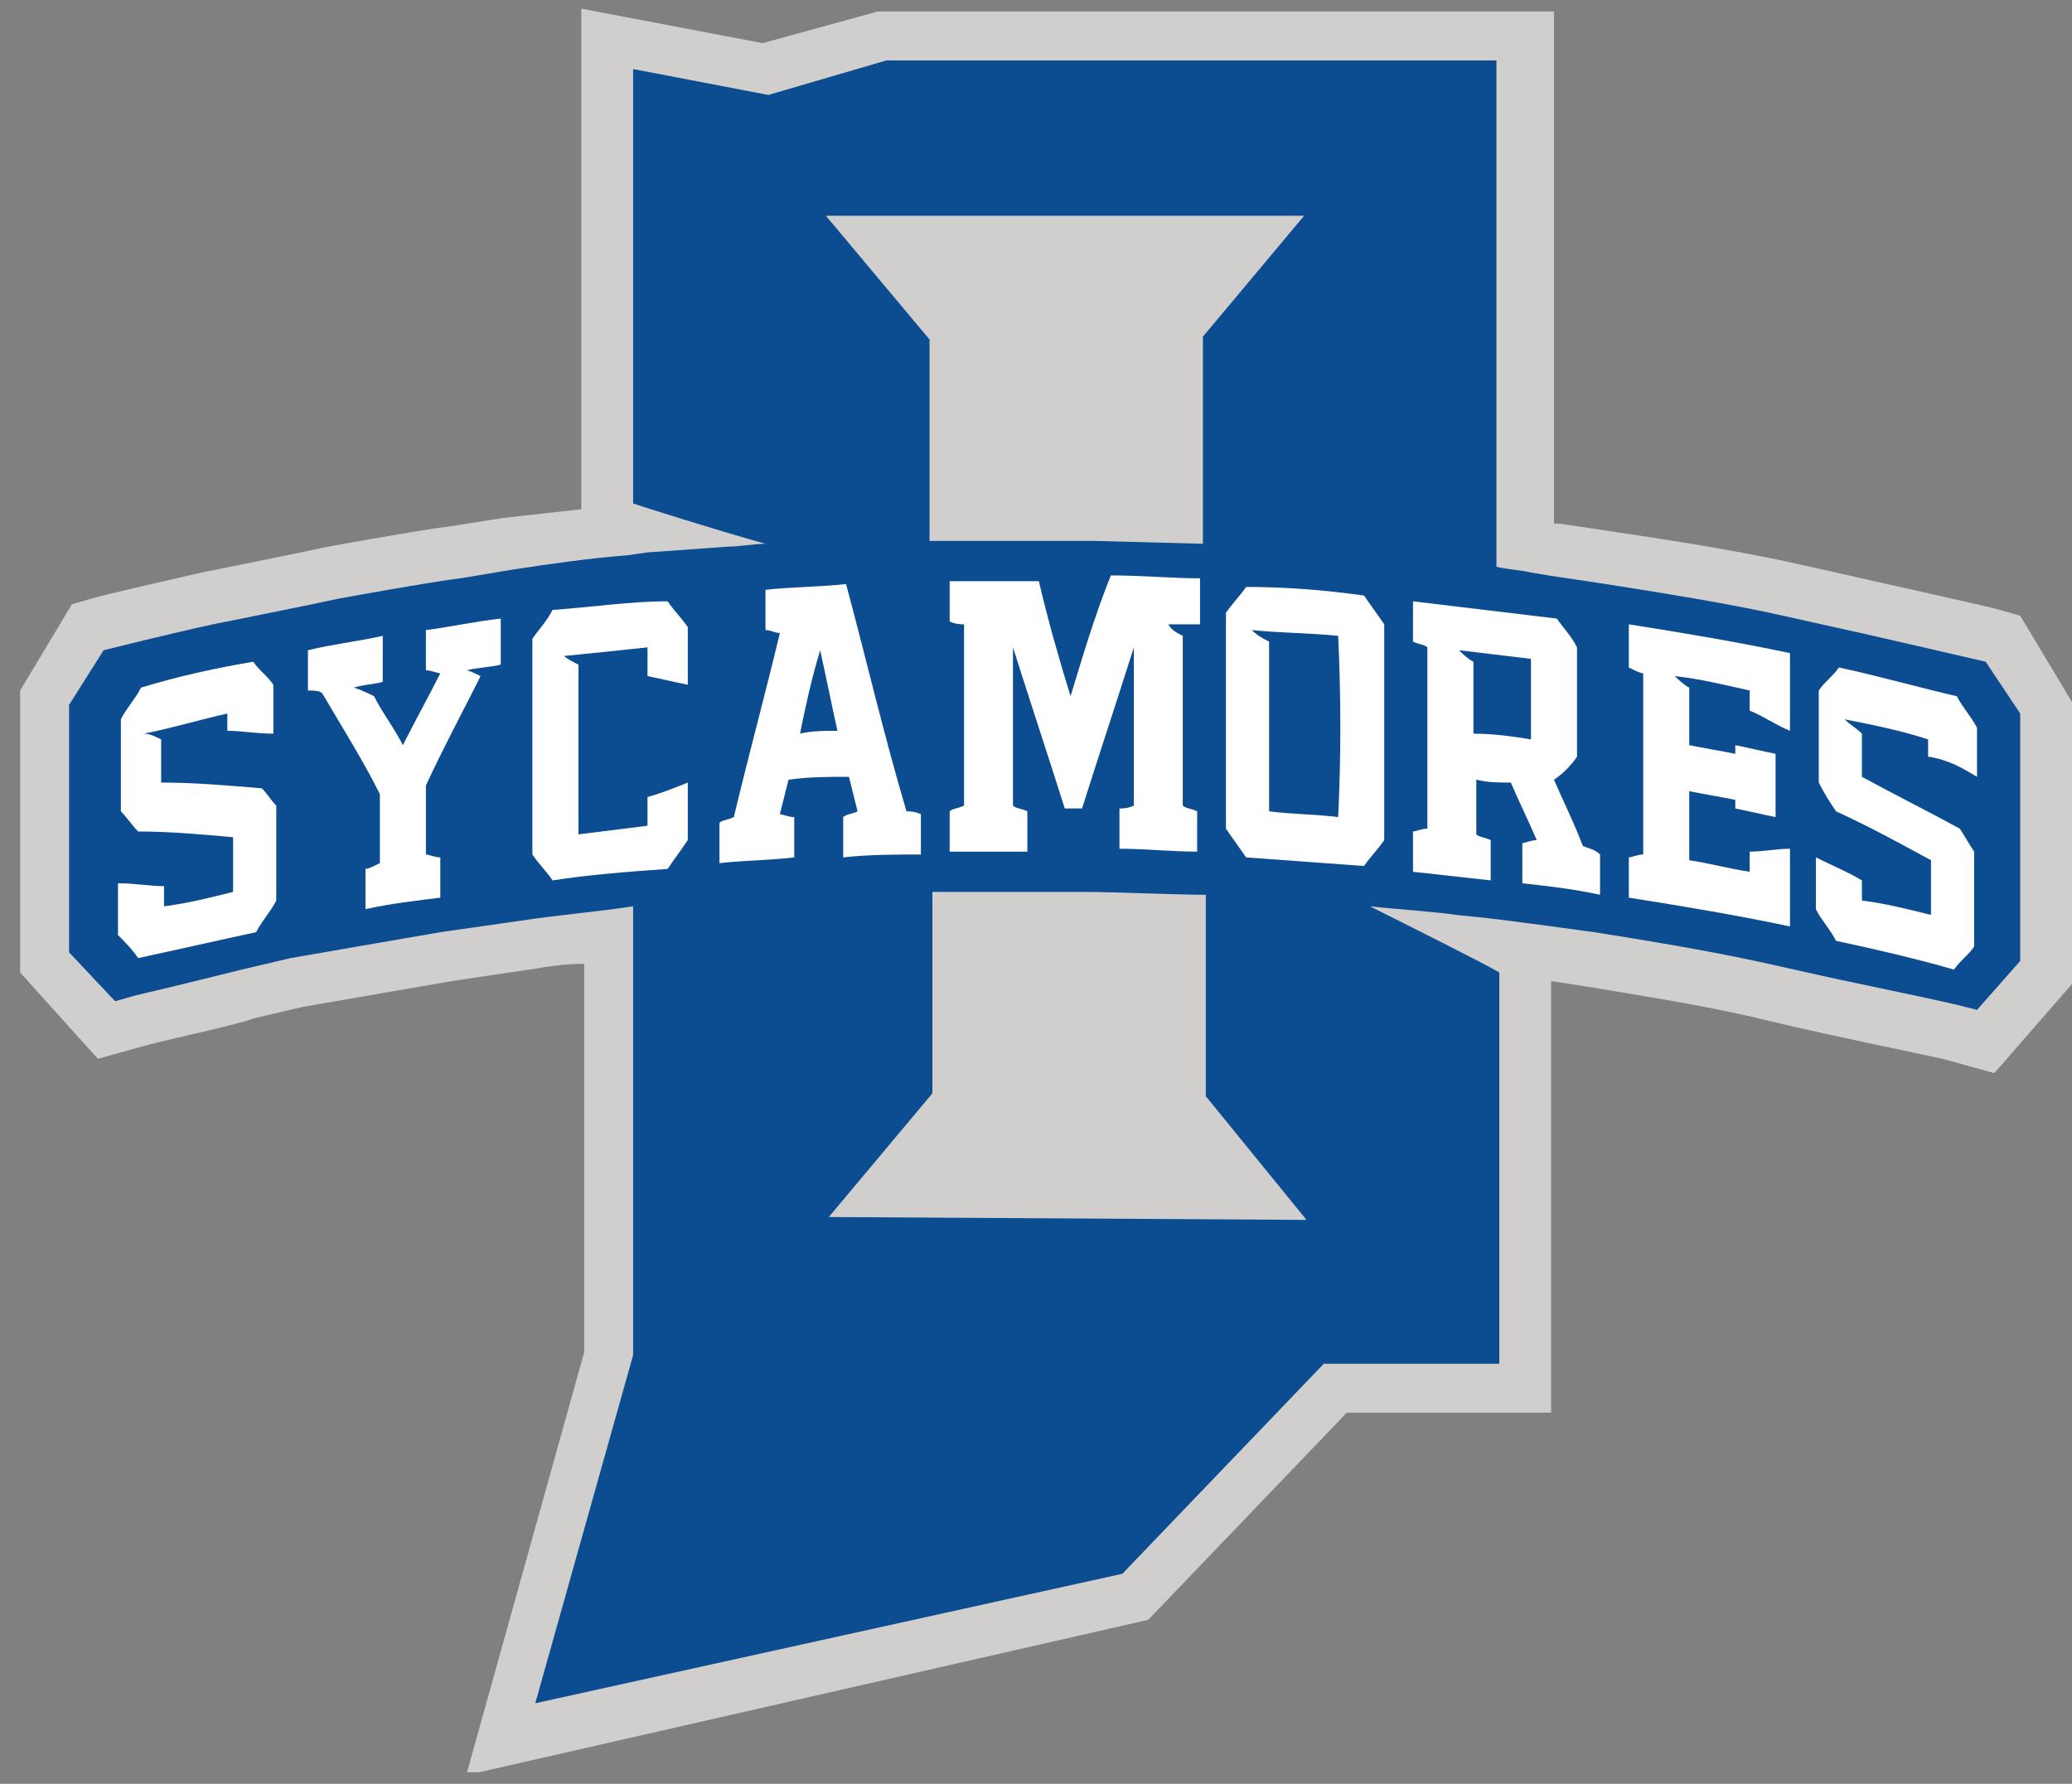 <?xml version="1.0" encoding="utf-8"?>
<!-- Generator: Adobe Illustrator 25.1.0, SVG Export Plug-In . SVG Version: 6.00 Build 0)  -->
<svg version="1.1" id="Layer_1" xmlns="http://www.w3.org/2000/svg" xmlns:xlink="http://www.w3.org/1999/xlink" x="0px" y="0px"
	 viewBox="0 0 72 62" style="enable-background:new 0 0 72 62;" xml:space="preserve">
<rect x="0" y="0" width="72" height="62" fill="#808080" stroke="none"/>
<style type="text/css">
	.st0{clip-path:url(#SVGID_2_);}
	.st1{fill:#D0CFCD;}
	.st2{fill:#0C4C91;}
	.st3{fill:#FFFFFF;}
</style>
<g>
	<defs>
		<rect id="SVGID_1_" x="0.7" y="0.3" width="71.3" height="61.3"/>
	</defs>
	<clipPath id="SVGID_2_">
		<use xlink:href="#SVGID_1_"  style="overflow:visible;"/>
	</clipPath>
	<g class="st0">
		<path class="st1" d="M70.2,21.4l-0.7-0.2c-0.3-0.1-4.4-1-5.7-1.3l-1.8-0.4c-1.9-0.4-3.8-0.7-5.8-1l-2-0.3l-0.2,0V0.4H30.5l-4,1.1
			l-6.3-1.2v17.4c-0.9,0.1-1.8,0.2-2.7,0.3l-1.9,0.3h0c-0.9,0.1-4.2,0.7-4.2,0.7h0C10.5,19.2,7,19.9,7,19.9h0
			c-1.3,0.3-3.5,0.8-3.8,0.9L2.5,21l-1.8,3v9.8l2.7,3l1.8-0.5c1.2-0.3,3.1-0.7,3.6-0.9l1.7-0.4l5.2-0.9l2-0.3l0.7-0.1
			c0.6-0.1,1.2-0.2,1.9-0.2V47l-4.1,14.7l23.7-5.4l6.9-7.2h7.1v-15c0.7,0.1,1.3,0.2,1.3,0.2c1.8,0.3,3.7,0.6,5.5,1l1.7,0.4
			c1.3,0.3,3.7,0.8,5.1,1.1l1.8,0.5l2.7-3.1v-9.8L70.2,21.4z"/>
		<path class="st2" d="M69,23c0,0-4.3-1-5.7-1.3l-1.8-0.4c-1.9-0.4-3.8-0.7-5.7-1l-2-0.3l-0.6-0.1c-0.4-0.1-0.8-0.1-1.2-0.2V2.1
			H30.8l-4.1,1.2L22,2.4v15.1c0.3,0.1,2.8,0.9,4.6,1.4c-0.4,0-0.9,0.1-1.3,0.1l-2.8,0.2l-0.7,0.1c-1.3,0.1-2.7,0.3-4,0.5L16,20.1
			c-0.9,0.1-4.2,0.7-4.2,0.7c-0.9,0.2-4.4,0.9-4.4,0.9C6,22,3.6,22.6,3.6,22.6l-1.2,1.9v8.6L4,34.8l0.7-0.2c1.3-0.3,3.7-0.9,3.7-0.9
			l1.7-0.4l5.2-0.9l2.1-0.3l0.7-0.1c1.3-0.2,2.6-0.3,3.9-0.5v15.6l-3.4,12.1L39,54.7l7-7.3h6.1V33.8c-0.5-0.3-3.1-1.6-4.5-2.3
			c0.9,0.1,2.4,0.2,3,0.3l1,0.1c0.9,0.1,3.8,0.5,3.8,0.5c1.9,0.3,3.7,0.6,5.6,1l1.8,0.4c1.3,0.3,3.8,0.8,5.1,1.1l0.8,0.2l1.5-1.7
			v-8.6L69,23z M45.4,7.4l-3.6,4.3v7.2l-3.8-0.1c-0.2,0-3.1,0-3.1,0c-0.3,0-0.5,0-0.7,0l-1.5,0c-0.1,0-0.3,0-0.4,0v-1v-6l-3.6-4.3
			H45.4z M28.8,42.3l3.6-4.3V31c0.7,0,1.5,0,2.2,0h1.3h0.6l1.3,0c0.7,0,3.2,0.1,4.1,0.1v7l3.5,4.3L28.8,42.3z"/>
		<path class="st3" d="M43.3,20.4c-0.2,0.3-0.5,0.6-0.7,0.9c0,2.5,0,5,0,7.5c0.2,0.3,0.5,0.7,0.7,1c1.4,0.1,2.7,0.2,4.1,0.3
			c0.2-0.3,0.5-0.6,0.7-0.9c0-2.5,0-5,0-7.5c-0.2-0.3-0.5-0.7-0.7-1C46,20.5,44.6,20.4,43.3,20.4z M46.5,28.4
			c-0.8-0.1-1.6-0.1-2.4-0.2c0-2,0-3.9,0-5.9c-0.2-0.1-0.4-0.2-0.6-0.4c1,0.1,2,0.1,3,0.2C46.6,24.2,46.6,26.3,46.5,28.4z"/>
		<path class="st3" d="M68.7,27c0-0.6,0-1.1,0-1.7c-0.2-0.4-0.5-0.7-0.7-1.1c-1.3-0.3-2.7-0.7-4.1-1c-0.2,0.3-0.5,0.5-0.7,0.8
			c0,1,0,2.1,0,3.2c0.2,0.4,0.4,0.7,0.6,1c1.1,0.5,2.2,1.1,3.3,1.7c0,0.6,0,1.3,0,1.9c-0.8-0.2-1.6-0.4-2.4-0.5c0-0.2,0-0.5,0-0.7
			c-0.5-0.3-1-0.5-1.6-0.8c0,0.6,0,1.2,0,1.8c0.2,0.4,0.5,0.7,0.7,1.1c1.4,0.3,2.7,0.6,4.1,1c0.2-0.3,0.5-0.5,0.7-0.8
			c0-1.1,0-2.2,0-3.3c-0.2-0.3-0.3-0.5-0.5-0.8c-1.1-0.6-2.3-1.2-3.4-1.8c0-0.5,0-1,0-1.5c-0.2-0.2-0.4-0.3-0.6-0.5
			c1,0.2,2,0.4,2.9,0.7c0,0.2,0,0.4,0,0.6C67.7,26.4,68.2,26.7,68.7,27z"/>
		<path class="st3" d="M4.9,23.9c-0.2,0.4-0.5,0.7-0.7,1.1c0,1,0,2.1,0,3.2c0.2,0.2,0.4,0.5,0.6,0.7C5.9,28.9,7,29,8.1,29.1
			c0,0.6,0,1.3,0,1.9c-0.8,0.2-1.6,0.4-2.4,0.5c0-0.2,0-0.5,0-0.7c-0.5,0-1-0.1-1.6-0.1c0,0.6,0,1.2,0,1.8c0.2,0.2,0.5,0.5,0.7,0.8
			c1.4-0.3,2.7-0.6,4.1-0.9c0.2-0.4,0.5-0.7,0.7-1.1c0-1.1,0-2.2,0-3.3c-0.2-0.2-0.3-0.4-0.5-0.6c-1.2-0.1-2.3-0.2-3.5-0.2
			c0-0.5,0-1,0-1.5c-0.2-0.1-0.4-0.2-0.6-0.2c1-0.2,2-0.5,2.9-0.7c0,0.2,0,0.4,0,0.6c0.5,0,1,0.1,1.6,0.1c0-0.6,0-1.1,0-1.7
			c-0.2-0.3-0.5-0.5-0.7-0.8C7.6,23.2,6.2,23.5,4.9,23.9z"/>
		<path class="st3" d="M29.4,20.3c-0.9,0.1-1.9,0.1-2.8,0.2c0,0.5,0,0.9,0,1.4c0.2,0,0.3,0.1,0.5,0.1c-0.5,2.1-1.1,4.3-1.6,6.4
			c-0.2,0.1-0.4,0.1-0.5,0.2c0,0.5,0,0.9,0,1.4c0.9-0.1,1.8-0.1,2.6-0.2c0-0.5,0-0.9,0-1.4c-0.2,0-0.4-0.1-0.5-0.1
			c0.1-0.4,0.2-0.8,0.3-1.2c0.7-0.1,1.4-0.1,2.1-0.1c0.1,0.4,0.2,0.8,0.3,1.2c-0.2,0.1-0.4,0.1-0.5,0.2c0,0.5,0,0.9,0,1.4
			c0.9-0.1,1.8-0.1,2.7-0.1c0-0.5,0-0.9,0-1.4c-0.2-0.1-0.4-0.1-0.5-0.1C30.7,25.5,30.1,22.9,29.4,20.3z M27.8,25.5
			c0.2-1,0.4-1.9,0.7-2.9c0.2,0.9,0.4,1.9,0.6,2.8C28.7,25.4,28.2,25.4,27.8,25.5z"/>
		<path class="st3" d="M56.6,23.2c0.2,0.1,0.4,0.2,0.5,0.2c0,2.1,0,4.2,0,6.3c-0.2,0-0.4,0.1-0.5,0.1c0,0.5,0,0.9,0,1.4
			c1.9,0.3,3.7,0.6,5.6,1c0-0.9,0-1.8,0-2.7c-0.5,0-0.9,0.1-1.4,0.1c0,0.2,0,0.5,0,0.7c-0.7-0.1-1.4-0.3-2.1-0.4c0-0.8,0-1.6,0-2.4
			c0.5,0.1,1.1,0.2,1.6,0.3c0,0.1,0,0.2,0,0.3c0.5,0.1,0.9,0.2,1.4,0.3c0-0.7,0-1.5,0-2.2c-0.5-0.1-0.9-0.2-1.4-0.3
			c0,0.1,0,0.2,0,0.3c-0.5-0.1-1.1-0.2-1.6-0.3c0-0.7,0-1.3,0-2c-0.2-0.1-0.4-0.3-0.5-0.4c0.9,0.1,1.7,0.3,2.6,0.5
			c0,0.2,0,0.5,0,0.7c0.5,0.2,0.9,0.5,1.4,0.7c0-0.9,0-1.8,0-2.7c-1.9-0.4-3.7-0.7-5.6-1C56.6,22.2,56.6,22.7,56.6,23.2z"/>
		<path class="st3" d="M14.8,23.3c0.2,0,0.4,0.1,0.5,0.1c-0.4,0.8-0.9,1.7-1.3,2.5c-0.3-0.6-0.7-1.1-1-1.7c-0.2-0.1-0.4-0.2-0.7-0.3
			c0.3-0.1,0.6-0.1,1-0.2c0-0.5,0-1,0-1.6c-0.9,0.2-1.8,0.3-2.6,0.5c0,0.5,0,0.9,0,1.4c0.2,0,0.4,0,0.5,0.1c0.7,1.2,1.4,2.3,2,3.5
			c0,0.8,0,1.6,0,2.4c-0.2,0.1-0.4,0.2-0.5,0.2c0,0.5,0,0.9,0,1.4c0.9-0.2,1.8-0.3,2.6-0.4c0-0.5,0-0.9,0-1.4
			c-0.2,0-0.4-0.1-0.5-0.1c0-0.8,0-1.6,0-2.4c0.6-1.3,1.3-2.6,1.9-3.8c-0.2-0.1-0.4-0.2-0.5-0.2c0.4-0.1,0.8-0.1,1.2-0.2
			c0-0.5,0-1,0-1.6c-0.9,0.1-1.8,0.3-2.6,0.4C14.8,22.3,14.8,22.8,14.8,23.3z"/>
		<path class="st3" d="M19.2,21.2c-0.2,0.4-0.5,0.7-0.7,1c0,2.5,0,5,0,7.5c0.2,0.3,0.5,0.6,0.7,0.9c1.3-0.2,2.6-0.3,4-0.4
			c0.2-0.3,0.5-0.7,0.7-1c0-0.7,0-1.3,0-2c-0.5,0.2-1,0.4-1.4,0.5c0,0.3,0,0.6,0,1c-0.8,0.1-1.6,0.2-2.4,0.3c0-2,0-4,0-5.9
			c-0.2-0.1-0.4-0.2-0.5-0.3c1-0.1,2-0.2,2.9-0.3c0,0.3,0,0.7,0,1c0.5,0.1,0.9,0.2,1.4,0.3c0-0.7,0-1.3,0-2
			c-0.2-0.3-0.5-0.6-0.7-0.9C21.9,20.9,20.6,21.1,19.2,21.2z"/>
		<path class="st3" d="M37.2,24.2c-0.4-1.3-0.8-2.7-1.1-4c-1,0-2,0-3.1,0c0,0.5,0,0.9,0,1.4c0.2,0.1,0.4,0.1,0.5,0.1
			c0,2.1,0,4.2,0,6.3c-0.2,0.1-0.4,0.1-0.5,0.2c0,0.5,0,0.9,0,1.4c0.9,0,1.8,0,2.7,0c0-0.5,0-0.9,0-1.4c-0.2-0.1-0.4-0.1-0.5-0.2
			c0-1.8,0-3.7,0-5.5c0.6,1.9,1.2,3.7,1.8,5.6c0.2,0,0.4,0,0.6,0c0.6-1.9,1.2-3.7,1.8-5.6c0,1,0,2.1,0,3.1c0,0.8,0,1.6,0,2.4
			c-0.2,0.1-0.4,0.1-0.5,0.1c0,0.5,0,0.9,0,1.4c0.9,0,1.8,0.1,2.7,0.1c0-0.5,0-0.9,0-1.4c-0.2-0.1-0.4-0.1-0.5-0.2c0-2,0-4,0-5.9
			c-0.2-0.1-0.4-0.2-0.5-0.4c0.4,0,0.7,0,1.1,0c0-0.5,0-1,0-1.6c-1,0-2-0.1-3.1-0.1C38,21.5,37.6,22.9,37.2,24.2z"/>
		<path class="st3" d="M55,29.4c-0.3-0.8-0.7-1.6-1-2.3c0.3-0.2,0.6-0.5,0.8-0.8c0-1.3,0-2.5,0-3.8c-0.2-0.4-0.5-0.7-0.7-1
			c-1.7-0.2-3.3-0.4-5-0.6c0,0.5,0,0.9,0,1.4c0.2,0.1,0.4,0.1,0.5,0.2c0,2.1,0,4.2,0,6.3c-0.2,0-0.4,0.1-0.5,0.1c0,0.5,0,0.9,0,1.4
			c0.9,0.1,1.8,0.2,2.7,0.3c0-0.5,0-0.9,0-1.4c-0.2-0.1-0.4-0.1-0.5-0.2c0-0.6,0-1.3,0-1.9c0.4,0.1,0.8,0.1,1.2,0.1
			c0.3,0.7,0.6,1.3,0.9,2c-0.2,0-0.4,0.1-0.5,0.1c0,0.5,0,0.9,0,1.4c0.9,0.1,1.8,0.2,2.7,0.4c0-0.5,0-0.9,0-1.4
			C55.4,29.5,55.2,29.5,55,29.4z M53.2,25.7c-0.6-0.1-1.3-0.2-2-0.2c0-0.8,0-1.6,0-2.5c-0.2-0.1-0.4-0.3-0.5-0.4
			c0.8,0.1,1.7,0.2,2.5,0.3C53.2,23.8,53.2,24.7,53.2,25.7z"/>
	</g>
</g>
</svg>
